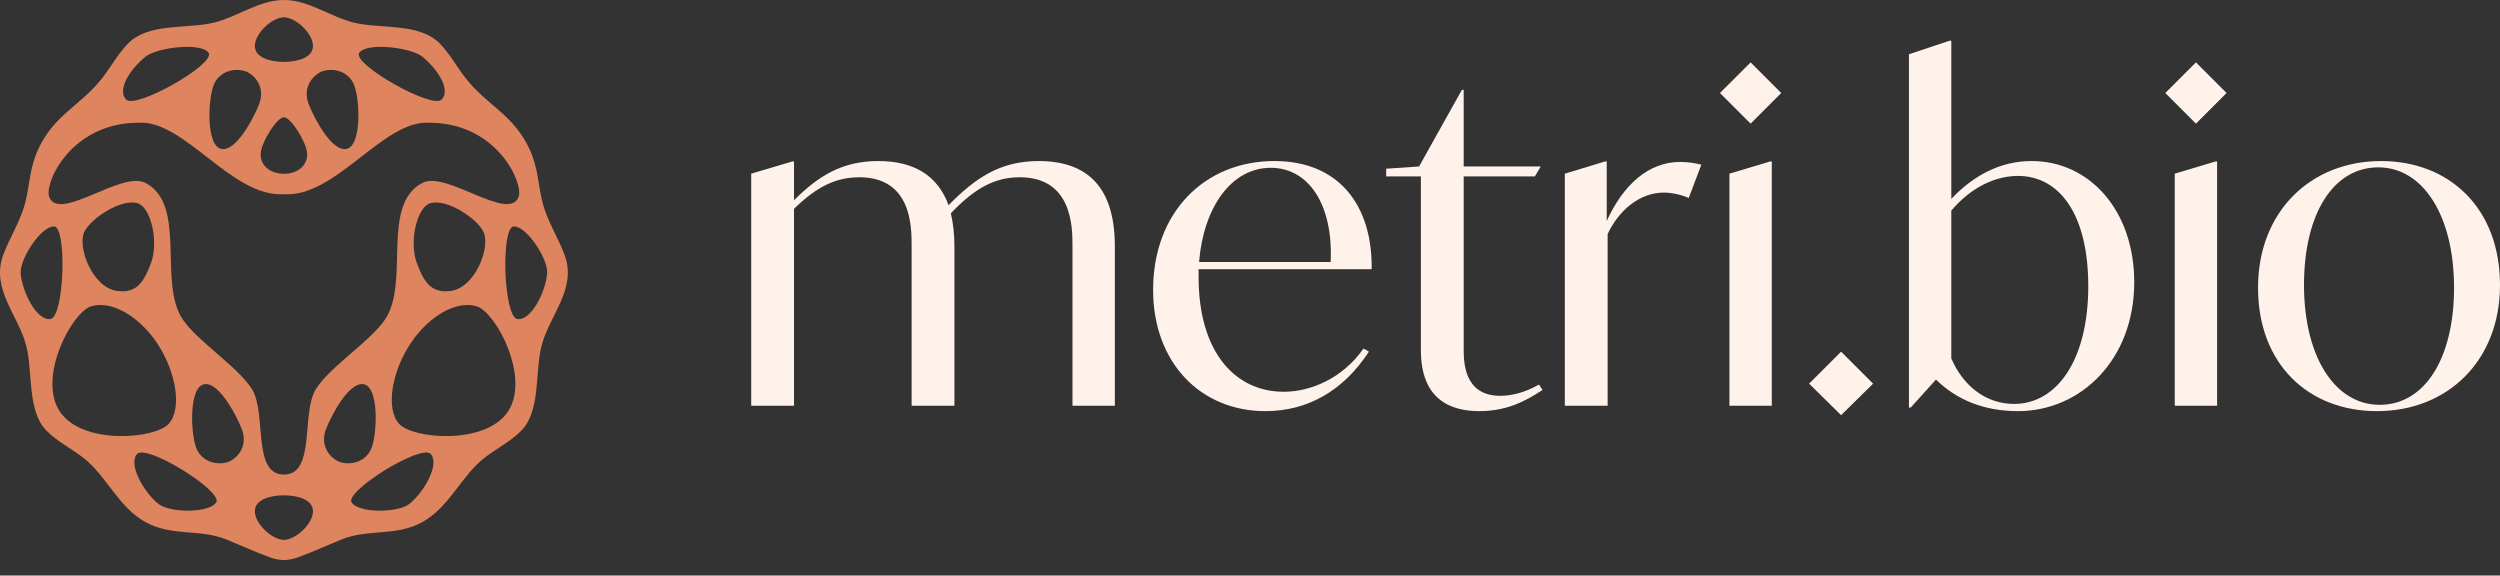 <svg xmlns="http://www.w3.org/2000/svg" width="139" height="32" viewBox="0 0 139 32" fill="none"><rect x="0" y="0" width="139" height="32" fill="#333333" stroke="none"/><path d="M132.161 22.859C128.353 22.859 125.547 20.253 125.547 15.994C125.547 11.76 128.478 8.954 132.386 8.954C136.194 8.954 139 11.585 139 15.844C139 20.078 136.069 22.859 132.161 22.859ZM132.311 22.508C134.816 22.508 136.445 19.927 136.445 15.994C136.445 11.986 134.716 9.305 132.236 9.305C129.73 9.305 128.102 11.886 128.102 15.844C128.102 19.852 129.831 22.508 132.311 22.508Z" fill="#FFF2EB"></path><path d="M122.093 6.875L120.39 5.171L122.093 3.468L123.797 5.171L122.093 6.875ZM120.916 22.558V9.656L123.171 8.979H123.271V22.558H120.916Z" fill="#FFF2EB"></path><path d="M112.952 8.954C116.209 8.954 118.664 11.735 118.664 15.694C118.664 19.978 115.707 22.859 112.2 22.859C110.271 22.859 108.768 22.207 107.64 21.105L106.237 22.658H106.137V3.017L108.392 2.265H108.492V11.059C109.72 9.756 111.223 8.954 112.952 8.954ZM111.975 22.458C114.405 22.458 116.108 19.953 116.108 15.919C116.108 11.835 114.455 9.781 112.2 9.781C110.947 9.781 109.595 10.407 108.492 11.71V19.927C109.144 21.456 110.421 22.458 111.975 22.458Z" fill="#FFF2EB"></path><path d="M102.365 23.084L100.587 21.331L102.365 19.552L104.144 21.331L102.365 23.084Z" fill="#FFF2EB"></path><path d="M97.334 6.875L95.63 5.171L97.334 3.468L99.037 5.171L97.334 6.875ZM96.156 22.558V9.656L98.411 8.979H98.511V22.558H96.156Z" fill="#FFF2EB"></path><path d="M93.418 9.004C93.869 9.004 94.295 9.079 94.595 9.155L93.894 11.008C93.443 10.808 92.917 10.708 92.516 10.708C91.163 10.708 90.011 11.685 89.384 13.013V22.558H87.004V9.656L89.234 8.979H89.334V12.286C90.261 10.257 91.664 9.004 93.418 9.004Z" fill="#FFF2EB"></path><path d="M85.565 21.381L85.766 21.681C84.713 22.383 83.661 22.859 82.258 22.859C79.177 22.859 79.001 20.504 79.001 19.426V9.806H77.072V9.38L78.901 9.255L81.281 4.996H81.381V9.255H85.665L85.34 9.806H81.381V19.376C81.381 20.103 81.381 22.007 83.411 22.007C83.987 22.007 84.739 21.857 85.565 21.381Z" fill="#FFF2EB"></path><path d="M76.264 14.967H66.643V15.418C66.643 19.577 68.673 21.782 71.378 21.782C72.882 21.782 74.66 21.03 75.813 19.376L76.113 19.552C74.685 21.731 72.706 22.859 70.351 22.859C66.769 22.859 64.113 20.178 64.113 16.119C64.113 11.785 66.994 8.954 70.852 8.954C74.46 8.954 76.314 11.435 76.264 14.967ZM70.652 9.33C68.472 9.33 66.919 11.51 66.668 14.566H73.984C74.134 11.409 72.781 9.33 70.652 9.33Z" fill="#FFF2EB"></path><path d="M57.751 8.954C60.507 8.954 61.985 10.457 61.985 13.689V22.558H59.63V13.639C59.63 12.612 59.605 9.856 56.699 9.856C55.346 9.856 54.218 10.432 52.866 11.861C52.991 12.387 53.066 12.988 53.066 13.689V22.558H50.686V13.639C50.686 12.612 50.686 9.856 47.78 9.856C46.477 9.856 45.4 10.382 44.147 11.61V22.558H41.767V9.656L44.047 8.979H44.147V11.134C45.5 9.781 46.828 8.954 48.832 8.954C50.811 8.954 52.139 9.756 52.74 11.409C54.218 9.906 55.596 8.954 57.751 8.954Z" fill="#FFF2EB"></path><path fill-rule="evenodd" clip-rule="evenodd" d="M15.785 0C17.169 6.1272e-05 18.37 0.941 19.683 1.26C21.161 1.617 23.305 1.259 24.441 2.408C25.012 2.987 25.41 3.737 25.911 4.373C27.09 5.867 28.545 6.371 29.432 8.27C29.954 9.388 29.893 10.249 30.186 11.336C30.451 12.322 31.024 13.197 31.38 14.14C32.112 16.081 30.535 17.509 30.097 19.279C29.75 20.688 30.054 22.837 29.008 23.921C28.417 24.534 27.626 24.924 26.954 25.441C25.655 26.439 24.997 28.188 23.493 29.023C22.008 29.847 20.478 29.389 18.982 29.996C18.325 30.262 17.243 30.749 16.572 30.986C16.292 31.085 16.031 31.134 15.785 31.144C15.54 31.134 15.279 31.085 14.999 30.986C14.328 30.749 13.246 30.262 12.589 29.996C11.092 29.389 9.563 29.847 8.078 29.023C6.574 28.188 5.915 26.439 4.617 25.441C3.945 24.924 3.154 24.534 2.562 23.921C1.517 22.837 1.821 20.688 1.473 19.279C1.036 17.509 -0.541 16.081 0.191 14.14C0.547 13.197 1.119 12.322 1.385 11.336C1.678 10.249 1.617 9.388 2.138 8.27C3.026 6.371 4.481 5.867 5.659 4.373C6.161 3.737 6.559 2.987 7.13 2.408C8.266 1.259 10.41 1.617 11.888 1.26C13.201 0.941 14.402 9.45026e-05 15.785 0ZM15.785 27.539C15.099 27.539 14.17 27.742 14.17 28.427C14.17 29.115 15.11 30.003 15.785 30.019C16.461 30.003 17.401 29.115 17.401 28.427C17.401 27.742 16.471 27.539 15.785 27.539ZM12.021 27.936C12.426 27.324 8.138 24.658 7.622 25.242C7.107 25.826 8.01 27.383 8.814 28.021C9.434 28.514 11.616 28.548 12.021 27.936ZM23.949 25.242C23.433 24.659 19.145 27.324 19.55 27.936C19.955 28.548 22.136 28.514 22.757 28.021C23.561 27.383 24.464 25.826 23.949 25.242ZM23.874 6.825C21.313 6.65 18.683 10.992 15.785 10.798C12.888 10.992 10.258 6.649 7.697 6.825C3.924 6.825 2.448 10.206 2.737 10.951C3.288 12.371 6.754 9.482 8.078 10.164C10.428 11.378 8.76 15.713 10.17 17.772C10.979 18.974 13.204 20.37 14.005 21.63C14.84 22.942 13.998 26.386 15.785 26.387C17.573 26.386 16.731 22.942 17.566 21.63C18.367 20.37 20.592 18.974 21.401 17.772C22.811 15.713 21.142 11.378 23.493 10.164C24.816 9.481 28.283 12.371 28.834 10.951C29.123 10.206 27.647 6.825 23.874 6.825ZM11.412 21.355C10.449 21.411 10.6 24.276 10.951 24.998C11.268 25.652 11.987 25.871 12.607 25.708C13.109 25.577 13.848 24.853 13.436 23.834C13.101 23.003 12.196 21.311 11.412 21.355ZM20.159 21.355C19.375 21.311 18.469 23.003 18.135 23.834C17.723 24.853 18.462 25.576 18.964 25.708C19.584 25.871 20.303 25.652 20.62 24.998C20.971 24.276 21.122 21.411 20.159 21.355ZM8.739 19.087C7.695 17.519 6.123 16.677 5.048 17.038C3.974 17.4 2.074 20.999 3.327 22.881C4.581 24.763 8.639 24.406 9.389 23.556C10.139 22.707 9.782 20.654 8.739 19.087ZM26.522 17.038C25.448 16.677 23.876 17.519 22.832 19.087C21.789 20.654 21.432 22.707 22.182 23.556C22.932 24.406 26.99 24.763 28.243 22.881C29.497 20.999 27.597 17.4 26.522 17.038ZM3.001 12.589C2.267 12.586 1.084 14.417 1.15 15.205C1.236 16.228 2.032 17.841 2.804 17.738C3.576 17.633 3.735 12.592 3.001 12.589ZM28.57 12.589C27.835 12.592 27.994 17.633 28.767 17.738C29.539 17.842 30.335 16.228 30.421 15.205C30.487 14.416 29.304 12.586 28.57 12.589ZM7.656 11.302C6.75 11.022 5.057 12.131 4.69 12.889C4.286 13.726 5.128 15.981 6.508 16.176C7.633 16.334 8.022 15.612 8.39 14.64C8.842 13.447 8.39 11.53 7.656 11.302ZM26.881 12.889C26.514 12.131 24.821 11.022 23.915 11.302C23.181 11.53 22.729 13.447 23.181 14.64C23.549 15.612 23.938 16.334 25.063 16.176C26.443 15.981 27.285 13.726 26.881 12.889ZM15.785 6.519C15.391 6.519 14.541 7.903 14.499 8.497C14.431 9.108 14.931 9.66 15.785 9.66C16.64 9.66 17.14 9.108 17.072 8.497C17.029 7.903 16.18 6.519 15.785 6.519ZM13.57 3.938C12.95 3.776 12.232 3.995 11.914 4.648C11.563 5.37 11.413 8.235 12.375 8.291C13.159 8.336 14.065 6.643 14.399 5.813C14.811 4.793 14.072 4.07 13.57 3.938ZM19.657 4.648C19.339 3.995 18.621 3.775 18.001 3.938C17.499 4.07 16.76 4.793 17.171 5.813C17.506 6.643 18.411 8.336 19.196 8.291C20.158 8.235 20.008 5.37 19.657 4.648ZM11.599 2.941C11.192 2.331 8.722 2.646 8.103 3.141C7.301 3.782 6.486 4.946 7.003 5.528C7.521 6.109 12.007 3.552 11.599 2.941ZM23.468 3.141C22.849 2.646 20.379 2.331 19.971 2.941C19.564 3.552 24.05 6.109 24.568 5.528C25.085 4.946 24.27 3.782 23.468 3.141ZM15.785 0.96C15.11 0.976 14.17 1.864 14.17 2.552C14.17 3.194 14.987 3.413 15.654 3.438L15.785 3.44L15.917 3.438C16.584 3.413 17.401 3.194 17.401 2.552C17.401 1.864 16.461 0.976 15.785 0.96Z" fill="#DE845E"></path></svg>